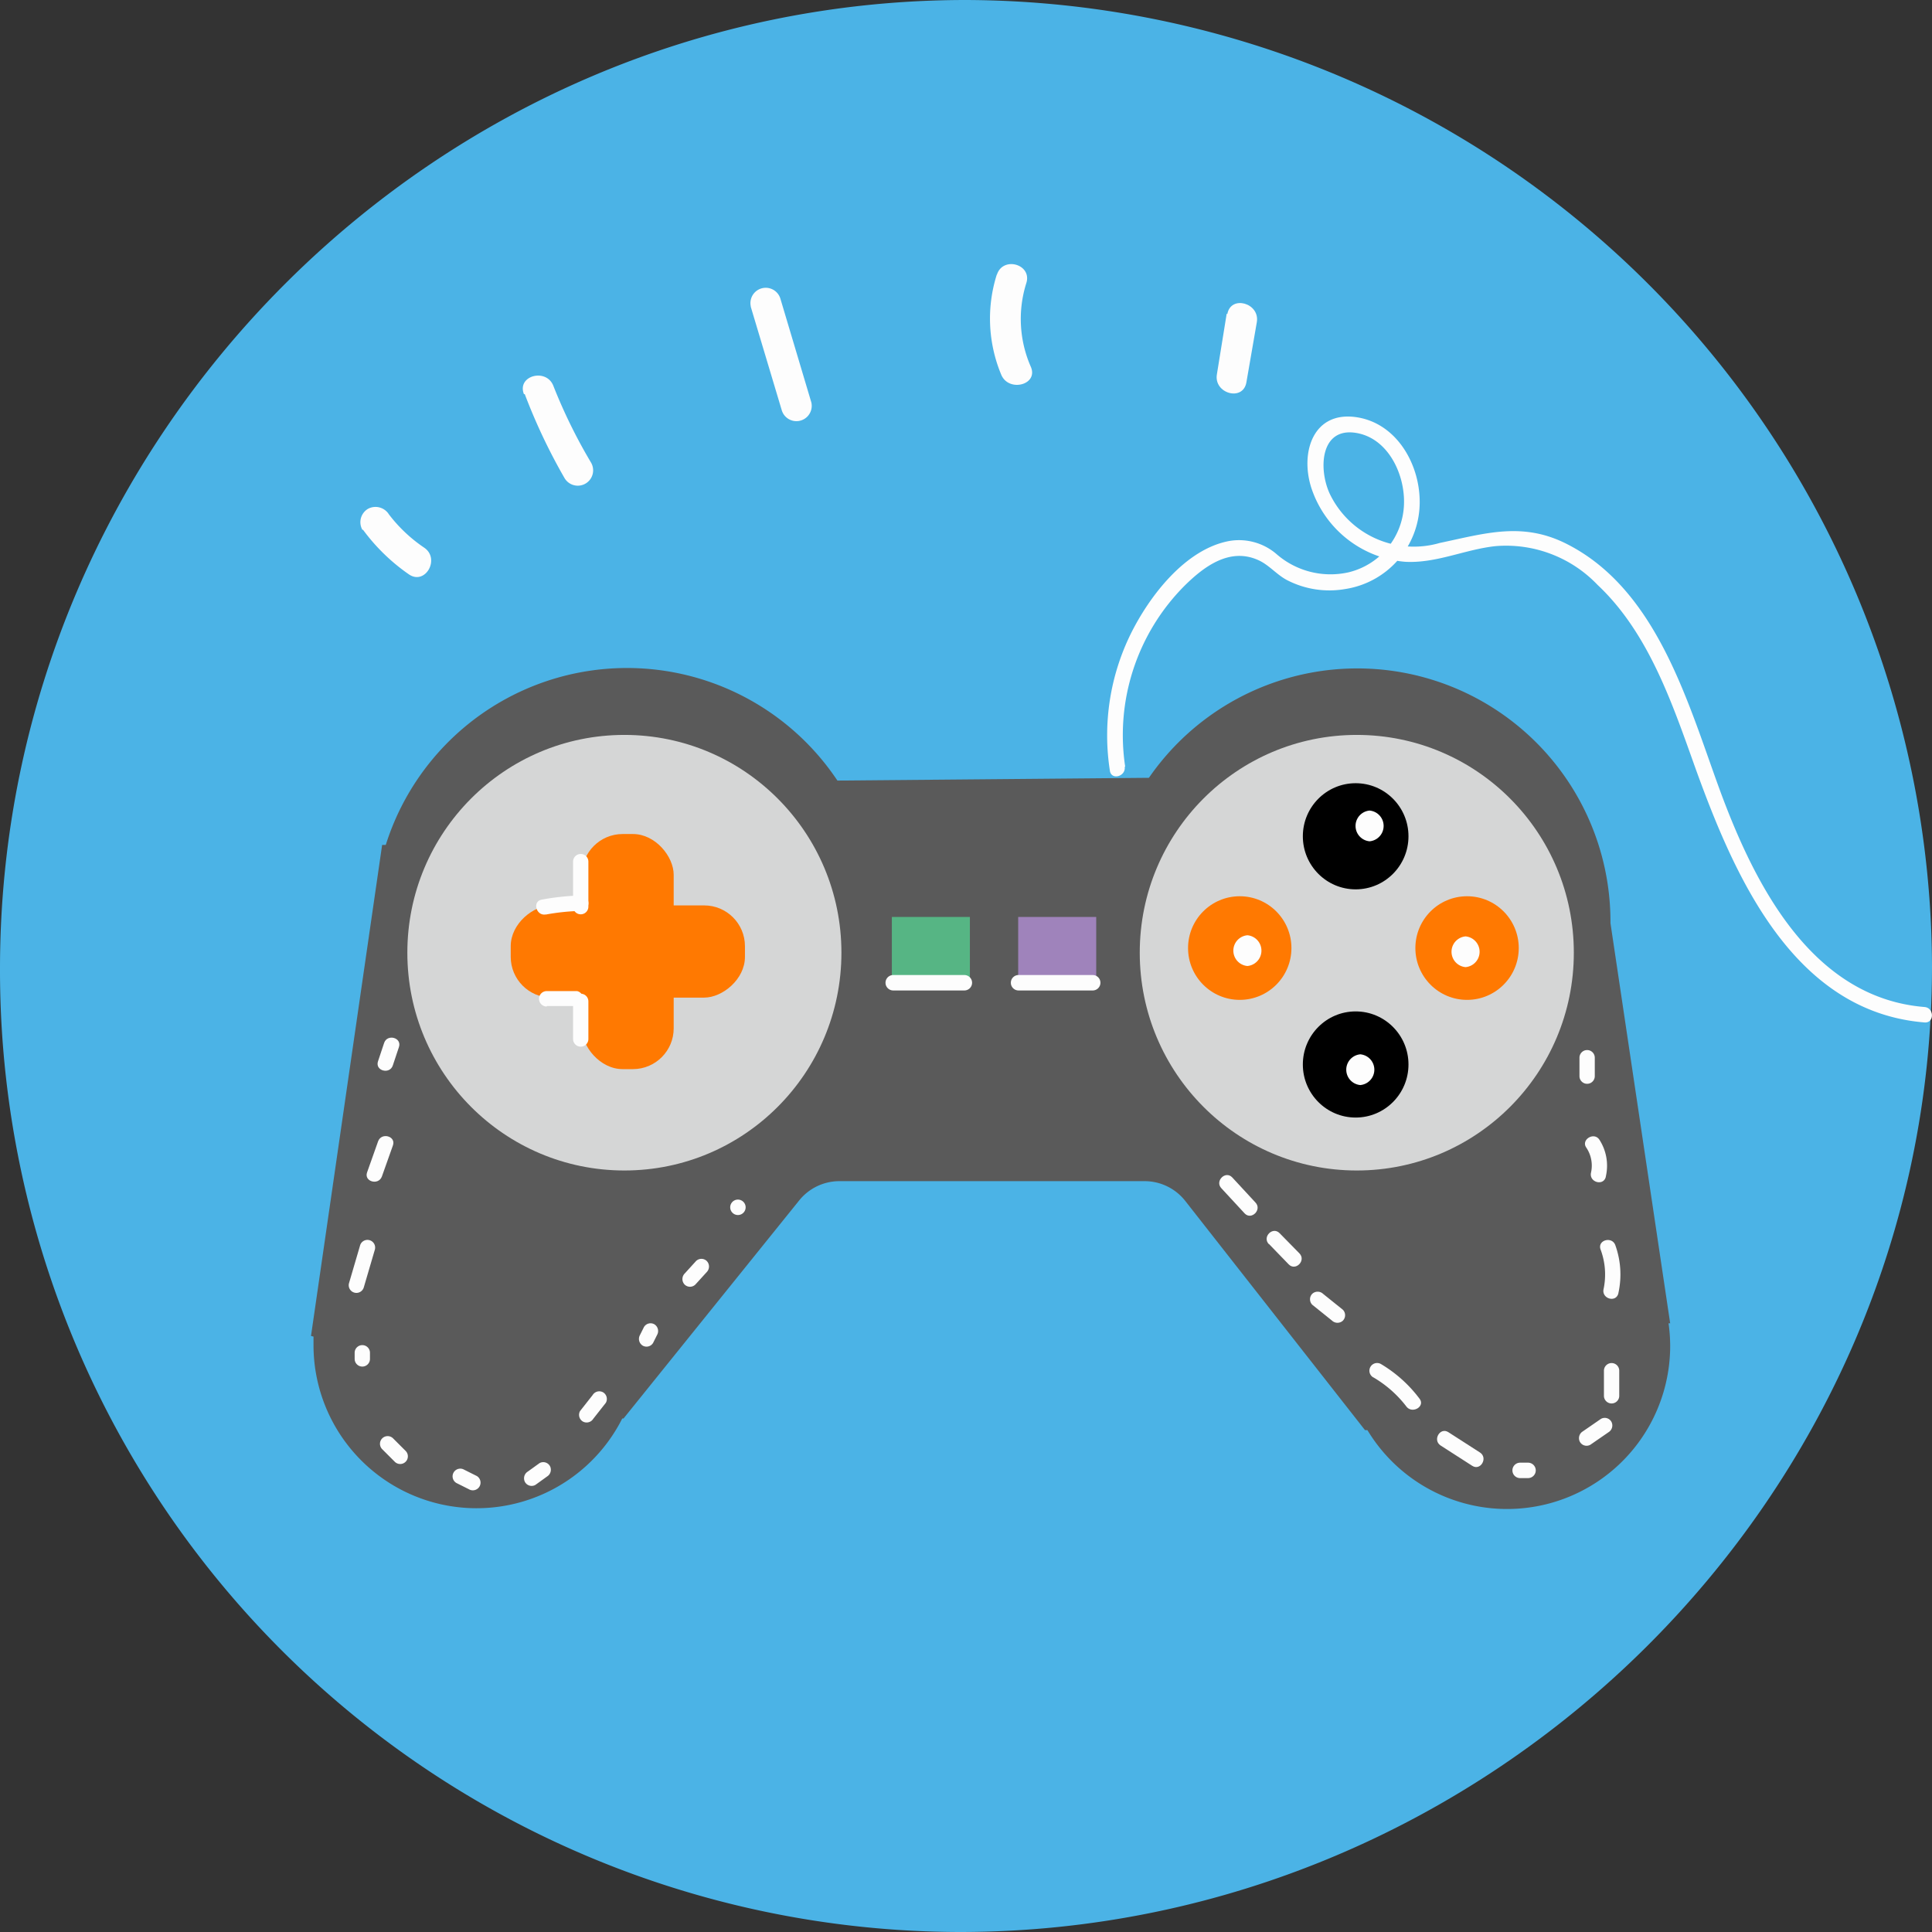 <svg id="Calque_1" data-name="Calque 1" xmlns="http://www.w3.org/2000/svg" viewBox="0 0 154 154"><rect x="0" y="0" width="154" height="154" fill="#333333" stroke="none"/><title>Jeux en Ligne</title><g id="_Groupe_" data-name="&lt;Groupe&gt;"><path d="M154,77c0,42.42-35.25,77-77.5,77A76.65,76.65,0,0,1,0,77.2C0,34.78,34.75,0,77,0A77.25,77.25,0,0,1,154,77Z" style="fill:#4bb3e6"/></g><g id="_Groupe_2" data-name="&lt;Groupe&gt;"><path d="M133,105.48l.13,0-4.76-31.9A20.18,20.18,0,0,0,91.58,62l-24.83.22a20.16,20.16,0,0,0-36,5.13l-.29,0-5.67,39.14.2.05q0,.34,0,.68a13,13,0,0,0,24.61,5.85l.1,0,14-17.38a4.12,4.12,0,0,1,3.22-1.54H91.23a4.12,4.12,0,0,1,3.25,1.58l14.32,18.26L109,114a13,13,0,0,0,24.13-6.72A13.19,13.19,0,0,0,133,105.48Z" style="fill:#5a5a5a"/></g><g id="_Groupe_3" data-name="&lt;Groupe&gt;"><ellipse cx="49.77" cy="75.94" rx="17.3" ry="17.36" style="fill:#d5d6d6"/></g><g id="_Groupe_4" data-name="&lt;Groupe&gt;"><ellipse cx="108.15" cy="75.94" rx="17.3" ry="17.36" style="fill:#d5d6d6"/></g><g id="_Groupe_5" data-name="&lt;Groupe&gt;"><ellipse cx="108.06" cy="66.66" rx="4.21" ry="4.23"/></g><g id="_Groupe_6" data-name="&lt;Groupe&gt;"><ellipse cx="108.06" cy="84.85" rx="4.21" ry="4.23"/></g><g id="_Groupe_7" data-name="&lt;Groupe&gt;"><ellipse cx="98.82" cy="75.57" rx="4.12" ry="4.13" style="fill:#ff7901"/></g><g id="_Groupe_8" data-name="&lt;Groupe&gt;"><ellipse cx="116.94" cy="75.57" rx="4.12" ry="4.13" style="fill:#ff7901"/></g><g id="_Groupe_9" data-name="&lt;Groupe&gt;"><rect x="46.38" y="66.48" width="7.32" height="18.74" rx="3.25" ry="3.25" style="fill:#ff7901"/></g><g id="_Groupe_10" data-name="&lt;Groupe&gt;"><rect x="46.37" y="66.51" width="7.35" height="18.67" rx="3.25" ry="3.25" transform="translate(125.89 25.8) rotate(90)" style="fill:#ff7901"/></g><g id="_Groupe_11" data-name="&lt;Groupe&gt;"><rect x="71.09" y="73.09" width="6.22" height="5.14" style="fill:#56b584"/></g><g id="_Groupe_12" data-name="&lt;Groupe&gt;"><rect x="81.16" y="73.09" width="6.22" height="5.14" style="fill:#9f83bb"/></g><g id="_Groupe_13" data-name="&lt;Groupe&gt;"><g id="_Groupe_14" data-name="&lt;Groupe&gt;"><path d="M58.82,96.85a.61.61,0,0,0,0-1.23.61.61,0,0,0,0,1.23Z" style="fill:#fdfdfd"/></g></g><g id="_Groupe_15" data-name="&lt;Groupe&gt;"><g id="_Groupe_16" data-name="&lt;Groupe&gt;"><path d="M55.48,100.52l-.91,1a.63.63,0,0,0,0,.87.61.61,0,0,0,.86,0l.91-1a.63.63,0,0,0,0-.87.61.61,0,0,0-.86,0Z" style="fill:#fdfdfd"/></g></g><g id="_Groupe_17" data-name="&lt;Groupe&gt;"><g id="_Groupe_18" data-name="&lt;Groupe&gt;"><path d="M51.33,105.78l-.32.64a.63.63,0,0,0,.22.84.61.61,0,0,0,.83-.22l.32-.64a.63.63,0,0,0-.22-.84.61.61,0,0,0-.83.22Z" style="fill:#fdfdfd"/></g></g><g id="_Groupe_19" data-name="&lt;Groupe&gt;"><g id="_Groupe_20" data-name="&lt;Groupe&gt;"><path d="M47.24,111.2l-1,1.27a.62.62,0,0,0,.22.84.62.62,0,0,0,.83-.22l1-1.27a.62.62,0,0,0-.22-.84.62.62,0,0,0-.83.22Z" style="fill:#fdfdfd"/></g></g><g id="_Groupe_21" data-name="&lt;Groupe&gt;"><g id="_Groupe_22" data-name="&lt;Groupe&gt;"><path d="M43,116.63l-.93.67a.63.63,0,0,0-.22.84.61.61,0,0,0,.83.22l.93-.67a.63.63,0,0,0,.22-.84.61.61,0,0,0-.83-.22Z" style="fill:#fdfdfd"/></g></g><g id="_Groupe_23" data-name="&lt;Groupe&gt;"><g id="_Groupe_24" data-name="&lt;Groupe&gt;"><path d="M97.36,94.72l1.85,2c.54.57,1.41-.3.86-.87l-1.85-2c-.54-.57-1.41.3-.86.87Z" style="fill:#fdfdfd"/></g></g><g id="_Groupe_25" data-name="&lt;Groupe&gt;"><g id="_Groupe_26" data-name="&lt;Groupe&gt;"><path d="M101.16,99.17l1.56,1.61c.55.57,1.41-.3.86-.87L102,98.3c-.55-.57-1.41.3-.86.87Z" style="fill:#fdfdfd"/></g></g><g id="_Groupe_27" data-name="&lt;Groupe&gt;"><g id="_Groupe_28" data-name="&lt;Groupe&gt;"><path d="M104.6,104l1.58,1.27a.63.63,0,0,0,.86,0,.62.62,0,0,0,0-.87l-1.58-1.27a.63.63,0,0,0-.86,0,.62.62,0,0,0,0,.87Z" style="fill:#fdfdfd"/></g></g><g id="_Groupe_29" data-name="&lt;Groupe&gt;"><g id="_Groupe_30" data-name="&lt;Groupe&gt;"><path d="M109.47,109.79a9.09,9.09,0,0,1,2.63,2.32c.47.62,1.53,0,1.05-.62a10.62,10.62,0,0,0-3.07-2.76.61.61,0,0,0-.62,1.06Z" style="fill:#fdfdfd"/></g></g><g id="_Groupe_31" data-name="&lt;Groupe&gt;"><g id="_Groupe_32" data-name="&lt;Groupe&gt;"><path d="M114.83,115.22l2.52,1.62c.66.43,1.28-.63.62-1.06l-2.52-1.62c-.66-.43-1.28.63-.62,1.06Z" style="fill:#fdfdfd"/></g></g><g id="_Groupe_33" data-name="&lt;Groupe&gt;"><g id="_Groupe_34" data-name="&lt;Groupe&gt;"><path d="M121.17,117.82h.63a.61.61,0,0,0,0-1.23h-.63a.61.61,0,0,0,0,1.23Z" style="fill:#fdfdfd"/></g></g><g id="_Groupe_35" data-name="&lt;Groupe&gt;"><g id="_Groupe_36" data-name="&lt;Groupe&gt;"><path d="M89.69,61.12a16.87,16.87,0,0,1,4.74-14.44c1.54-1.52,3.62-3.1,5.94-2,.8.38,1.41,1.13,2.2,1.55a7.35,7.35,0,0,0,4.67.72,7,7,0,0,0,5.92-6.68c.11-3.08-1.72-6.46-4.94-7-3.55-.59-4.62,2.8-3.68,5.66A8.62,8.62,0,0,0,112,44.78c2.49.14,4.8-1,7.24-1.25a10.08,10.08,0,0,1,8.1,3.09c4.12,3.87,6,9.58,7.86,14.77C138.32,70,143,80.65,153.41,81.5c.78.06.78-1.16,0-1.23-9.12-.74-13.67-10-16.43-17.59-2.52-6.94-5-15.77-12.15-19.35-3.5-1.75-6.45-.81-10.07-.05A7.43,7.43,0,0,1,106,39.37c-.93-2-.75-5.34,2.11-4.86,2.57.43,3.91,3.36,3.8,5.74a5.77,5.77,0,0,1-4.42,5.37,6.55,6.55,0,0,1-5.7-1.42A4.58,4.58,0,0,0,98,43.12c-3.52.64-6.39,4.41-7.88,7.43a18.34,18.34,0,0,0-1.65,10.89c.12.78,1.29.45,1.18-.33Z" style="fill:#fdfdfd"/></g></g><g id="_Groupe_37" data-name="&lt;Groupe&gt;"><g id="_Groupe_38" data-name="&lt;Groupe&gt;"><path d="M28.93,42.22a15.44,15.44,0,0,0,3.66,3.56c1.3.9,2.52-1.23,1.23-2.12A11.91,11.91,0,0,1,31,41a1.26,1.26,0,0,0-1.67-.44,1.24,1.24,0,0,0-.44,1.68Z" style="fill:#fdfdfd"/></g></g><g id="_Groupe_39" data-name="&lt;Groupe&gt;"><g id="_Groupe_40" data-name="&lt;Groupe&gt;"><path d="M41.83,31.42A46.29,46.29,0,0,0,45,38.11a1.22,1.22,0,0,0,2.11-1.24,42.33,42.33,0,0,1-3-6.11c-.56-1.45-2.92-.82-2.35.65Z" style="fill:#fdfdfd"/></g></g><g id="_Groupe_41" data-name="&lt;Groupe&gt;"><g id="_Groupe_42" data-name="&lt;Groupe&gt;"><path d="M59.84,24.44l2.48,8.28a1.22,1.22,0,0,0,2.35-.65L62.2,23.79a1.22,1.22,0,0,0-2.35.65Z" style="fill:#fdfdfd"/></g></g><g id="_Groupe_43" data-name="&lt;Groupe&gt;"><g id="_Groupe_44" data-name="&lt;Groupe&gt;"><path d="M79.46,21.87a11.61,11.61,0,0,0,.35,8c.6,1.43,3,.8,2.35-.65a9.48,9.48,0,0,1-.35-6.66c.47-1.51-1.89-2.16-2.35-.65Z" style="fill:#fdfdfd"/></g></g><g id="_Groupe_45" data-name="&lt;Groupe&gt;"><g id="_Groupe_46" data-name="&lt;Groupe&gt;"><path d="M97.78,25,97,29.83c-.27,1.54,2.08,2.2,2.35.65l.83-4.79c.27-1.54-2.08-2.2-2.35-.65Z" style="fill:#fdfdfd"/></g></g><g id="_Groupe_47" data-name="&lt;Groupe&gt;"><g id="_Groupe_48" data-name="&lt;Groupe&gt;"><path d="M116.82,77.09a1.23,1.23,0,0,0,0-2.45,1.23,1.23,0,0,0,0,2.45Z" style="fill:#fdfdfd"/></g></g><g id="_Groupe_49" data-name="&lt;Groupe&gt;"><g id="_Groupe_50" data-name="&lt;Groupe&gt;"><path d="M108.43,86.49a1.23,1.23,0,0,0,0-2.45,1.23,1.23,0,0,0,0,2.45Z" style="fill:#fdfdfd"/></g></g><g id="_Groupe_51" data-name="&lt;Groupe&gt;"><g id="_Groupe_52" data-name="&lt;Groupe&gt;"><path d="M99.43,77a1.23,1.23,0,0,0,0-2.45,1.23,1.23,0,0,0,0,2.45Z" style="fill:#fdfdfd"/></g></g><g id="_Groupe_53" data-name="&lt;Groupe&gt;"><g id="_Groupe_54" data-name="&lt;Groupe&gt;"><path d="M109.17,67.06a1.23,1.23,0,0,0,0-2.45,1.23,1.23,0,0,0,0,2.45Z" style="fill:#fdfdfd"/></g></g><g id="_Groupe_55" data-name="&lt;Groupe&gt;"><g id="_Groupe_56" data-name="&lt;Groupe&gt;"><path d="M71.2,78.95h5.67a.61.61,0,0,0,0-1.23H71.2a.61.61,0,0,0,0,1.23Z" style="fill:#fdfdfd"/></g></g><g id="_Groupe_57" data-name="&lt;Groupe&gt;"><g id="_Groupe_58" data-name="&lt;Groupe&gt;"><path d="M81.19,78.95H87.1a.61.61,0,0,0,0-1.23H81.19a.61.61,0,0,0,0,1.23Z" style="fill:#fdfdfd"/></g></g><g id="_Groupe_59" data-name="&lt;Groupe&gt;"><g id="_Groupe_60" data-name="&lt;Groupe&gt;"><path d="M43.58,80.19H46A.61.61,0,0,0,46,79H43.58a.61.61,0,0,0,0,1.23Z" style="fill:#fdfdfd"/></g></g><g id="_Groupe_61" data-name="&lt;Groupe&gt;"><g id="_Groupe_62" data-name="&lt;Groupe&gt;"><path d="M45.68,79.82v3a.61.61,0,0,0,1.22,0v-3a.61.61,0,0,0-1.22,0Z" style="fill:#fdfdfd"/></g></g><g id="_Groupe_63" data-name="&lt;Groupe&gt;"><g id="_Groupe_64" data-name="&lt;Groupe&gt;"><path d="M43.5,72.9a17.62,17.62,0,0,1,2.79-.29.61.61,0,0,0,0-1.23,19.7,19.7,0,0,0-3.11.33c-.77.14-.44,1.32.32,1.18Z" style="fill:#fdfdfd"/></g></g><g id="_Groupe_65" data-name="&lt;Groupe&gt;"><g id="_Groupe_66" data-name="&lt;Groupe&gt;"><path d="M46.9,72.27V68.68a.61.61,0,0,0-1.22,0v3.59a.61.61,0,0,0,1.22,0Z" style="fill:#fdfdfd"/></g></g><g id="_Groupe_67" data-name="&lt;Groupe&gt;"><g id="_Groupe_68" data-name="&lt;Groupe&gt;"><path d="M38,117.65l-1-.5a.61.61,0,0,0-.62,1.06l1,.5a.61.61,0,0,0,.62-1.06Z" style="fill:#fdfdfd"/></g></g><g id="_Groupe_69" data-name="&lt;Groupe&gt;"><g id="_Groupe_70" data-name="&lt;Groupe&gt;"><path d="M32.33,115.65l-1-1a.61.61,0,0,0-.86.87l1,1a.61.61,0,0,0,.86-.87Z" style="fill:#fdfdfd"/></g></g><g id="_Groupe_71" data-name="&lt;Groupe&gt;"><g id="_Groupe_72" data-name="&lt;Groupe&gt;"><path d="M29.49,108.32v-.49a.61.61,0,0,0-1.22,0v.49a.61.61,0,0,0,1.22,0Z" style="fill:#fdfdfd"/></g></g><g id="_Groupe_73" data-name="&lt;Groupe&gt;"><g id="_Groupe_74" data-name="&lt;Groupe&gt;"><path d="M29,102.61l.88-3a.61.61,0,0,0-1.18-.33l-.88,3a.61.61,0,0,0,1.18.33Z" style="fill:#fdfdfd"/></g></g><g id="_Groupe_75" data-name="&lt;Groupe&gt;"><g id="_Groupe_76" data-name="&lt;Groupe&gt;"><path d="M30.44,93.78l.88-2.48c.26-.74-.91-1.06-1.18-.33l-.88,2.48c-.26.74.91,1.06,1.18.33Z" style="fill:#fdfdfd"/></g></g><g id="_Groupe_77" data-name="&lt;Groupe&gt;"><g id="_Groupe_78" data-name="&lt;Groupe&gt;"><path d="M31.31,84.93l.49-1.47c.25-.75-.93-1.07-1.18-.33l-.49,1.47c-.25.75.93,1.07,1.18.33Z" style="fill:#fdfdfd"/></g></g><g id="_Groupe_79" data-name="&lt;Groupe&gt;"><g id="_Groupe_80" data-name="&lt;Groupe&gt;"><path d="M126.77,115.16l1.45-1a.63.63,0,0,0,.22-.84.61.61,0,0,0-.83-.22l-1.45,1a.63.63,0,0,0-.22.84.61.61,0,0,0,.83.22Z" style="fill:#fdfdfd"/></g></g><g id="_Groupe_81" data-name="&lt;Groupe&gt;"><g id="_Groupe_82" data-name="&lt;Groupe&gt;"><path d="M129.07,111.26v-2a.61.61,0,0,0-1.22,0v2a.61.61,0,0,0,1.22,0Z" style="fill:#fdfdfd"/></g></g><g id="_Groupe_83" data-name="&lt;Groupe&gt;"><g id="_Groupe_84" data-name="&lt;Groupe&gt;"><path d="M129,103.08a6.9,6.9,0,0,0-.24-3.82c-.26-.74-1.44-.42-1.18.33a5.68,5.68,0,0,1,.24,3.17c-.16.77,1,1.1,1.18.33Z" style="fill:#fdfdfd"/></g></g><g id="_Groupe_85" data-name="&lt;Groupe&gt;"><g id="_Groupe_86" data-name="&lt;Groupe&gt;"><path d="M128,93.78a3.82,3.82,0,0,0-.51-2.93c-.43-.66-1.48,0-1.05.62a2.57,2.57,0,0,1,.38,2c-.17.77,1,1.1,1.18.33Z" style="fill:#fdfdfd"/></g></g><g id="_Groupe_87" data-name="&lt;Groupe&gt;"><g id="_Groupe_88" data-name="&lt;Groupe&gt;"><path d="M127.12,85.78V84.31a.61.61,0,0,0-1.22,0v1.47a.61.61,0,0,0,1.22,0Z" style="fill:#fdfdfd"/></g></g></svg>